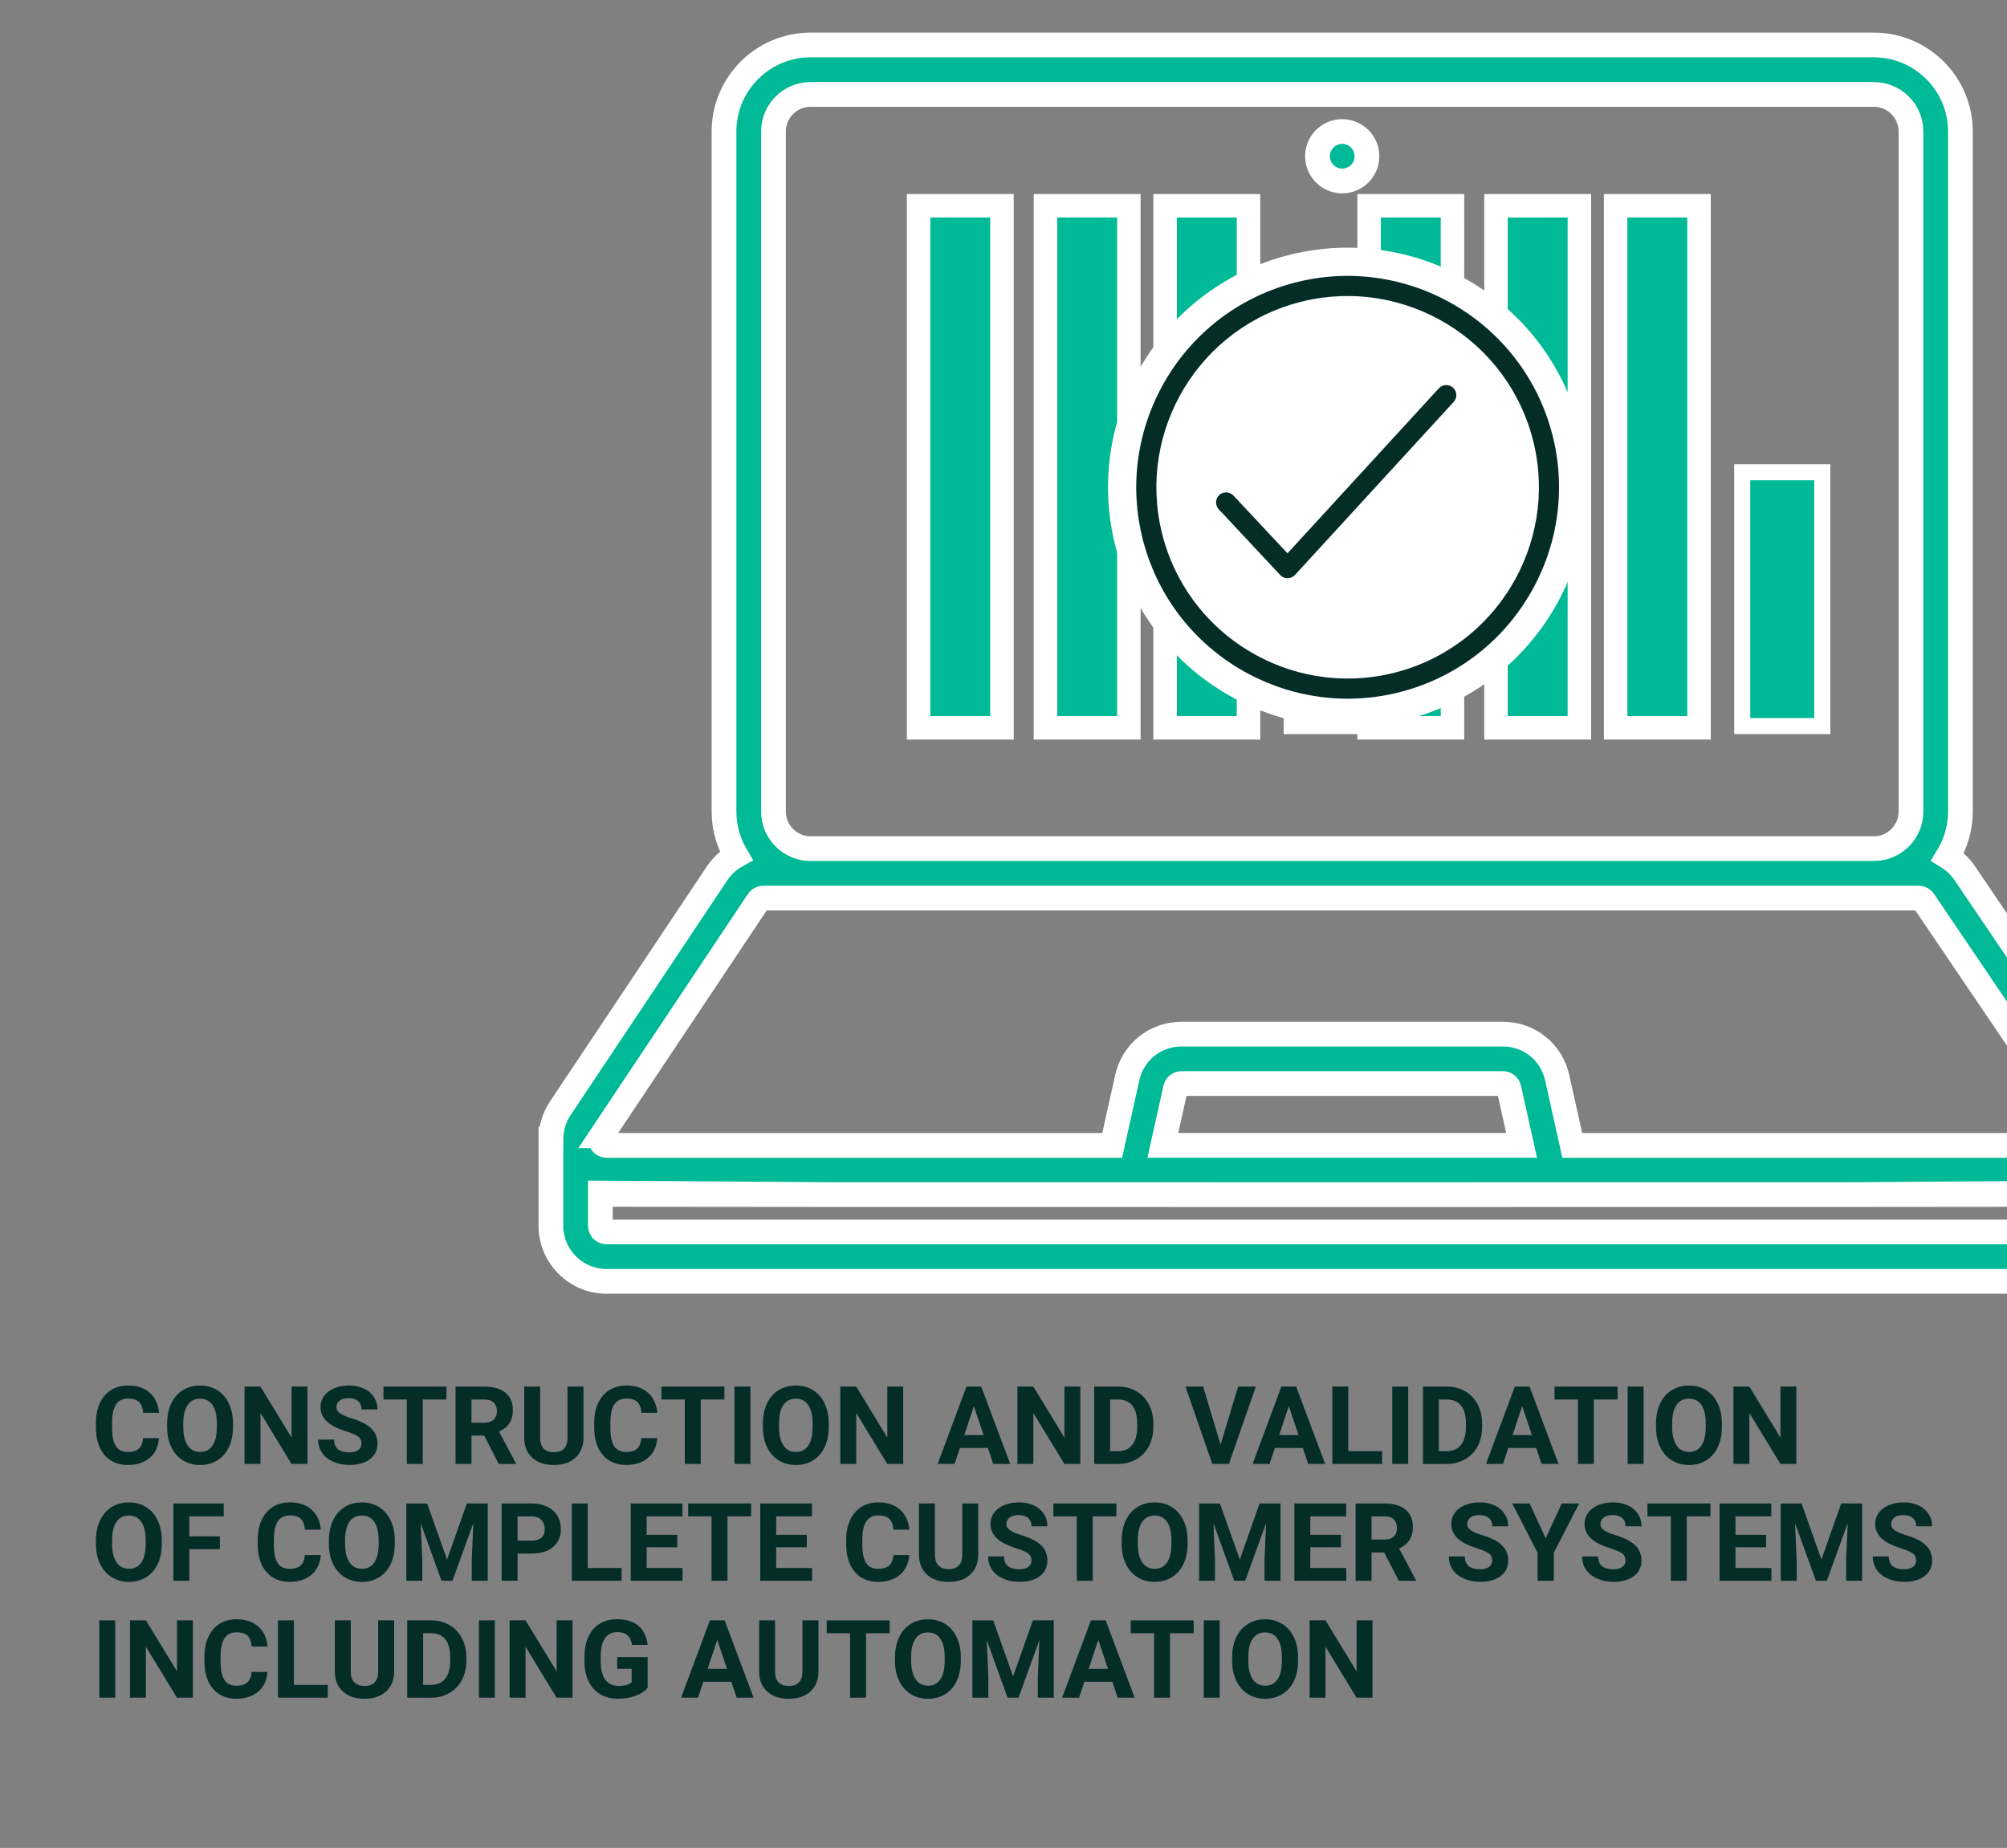 <svg xmlns="http://www.w3.org/2000/svg" id="Ebene_1" data-name="Ebene 1" viewBox="0 0 755.53 695.68"><rect x="0" y="0" width="755.53" height="695.68" fill="#808080" stroke="none"/><defs><style>      .cls-1 {        fill: #052d28;      }      .cls-2 {        stroke-width: 8.84px;      }      .cls-2, .cls-3, .cls-4 {        fill: #00b996;        stroke: #fff;        stroke-miterlimit: 10;      }      .cls-3 {        stroke-width: 9.31px;      }      .cls-4 {        stroke-width: 6.04px;      }      .cls-5 {        fill: #fff;      }    </style></defs><rect class="cls-2" x="515.4" y="77.46" width="31.39" height="196.53"></rect><rect class="cls-2" x="563.16" y="77.47" width="31.39" height="196.53"></rect><rect class="cls-2" x="608.2" y="77.46" width="31.39" height="196.53"></rect><rect class="cls-4" x="655.86" y="177.77" width="30.13" height="95.56"></rect><rect class="cls-2" x="345.8" y="77.46" width="31.39" height="196.53"></rect><rect class="cls-2" x="393.57" y="77.46" width="31.39" height="196.53"></rect><rect class="cls-2" x="438.6" y="77.47" width="31.39" height="196.53"></rect><rect class="cls-4" x="486.26" y="177.78" width="30.13" height="95.56"></rect><path class="cls-3" d="M803.14,428.86c0-4.11-1.21-8.2-3.61-11.74l-59.94-88.44c-1.71-2.51-3.91-4.58-6.42-6.13,3.06-4.96,4.82-10.8,4.82-17.04V49.51c0-17.97-14.62-32.58-32.58-32.58h-400.28c-17.97,0-32.58,14.62-32.58,32.58v256c0,6.07,1.68,11.76,4.58,16.64-2.84,1.59-5.32,3.84-7.19,6.64l-59.02,88.44c-2.34,3.51-3.51,7.56-3.51,11.62h-.02v32.58c0,11.54,9.39,20.95,20.95,20.95h553.89c11.54,0,20.95-9.4,20.95-20.95v-32.58h-.04ZM291.17,49.51c0-7.7,6.26-13.96,13.96-13.96h400.29c7.7,0,13.96,6.26,13.96,13.96v256c0,7.7-6.26,13.96-13.96,13.96h-400.29c-7.7,0-13.96-6.26-13.96-13.96V49.51h0ZM226.41,427.57l59.02-88.44c.43-.65,1.16-1.04,1.94-1.04h434.87c.78,0,1.5.38,1.94,1.02l59.94,88.44c.65.95.43,1.83.13,2.39-.3.57-.91,1.25-2.07,1.25h-190.31l-5.67-25.48c-2.14-9.66-10.55-16.41-20.44-16.41h-120.97c-9.89,0-18.3,6.75-20.44,16.41l-5.67,25.48h-190.31c-1.16,0-1.77-.67-2.06-1.23-.3-.56-.54-1.43.1-2.39h0ZM572.8,431.18h-135.05l4.77-21.45c.24-1.07,1.18-1.83,2.27-1.83h120.97c1.09,0,2.04.74,2.27,1.83l4.77,21.45h0ZM782.22,463.77H228.33c-1.28,0-2.33-1.05-2.33-2.33v-11.78c.78.09,557.76.09,558.54,0v11.78c0,1.28-1.05,2.33-2.33,2.33h.01Z"></path><circle class="cls-3" cx="505.27" cy="58.82" r="9.31" transform="translate(363.1 547.23) rotate(-80.41)"></circle><path class="cls-5" d="M532.96,269.93c-47.71,14.14-97.99-13.14-112.12-60.85-14.14-47.7,13.14-97.97,60.84-112.12,47.71-14.13,97.99,13.16,112.13,60.85,14.13,47.71-13.16,97.99-60.85,112.12Z"></path><path class="cls-1" d="M583.61,160.83c-12.47-42.07-56.84-66.15-98.91-53.68-42.07,12.47-66.15,56.84-53.68,98.91,12.47,42.07,56.84,66.15,98.91,53.68s66.15-56.84,53.68-98.91h0ZM527.78,252.47c-38.08,11.29-78.21-10.49-89.49-48.57-11.29-38.07,10.49-78.2,48.56-89.49,38.08-11.28,78.21,10.5,89.5,48.57,11.28,38.08-10.5,78.21-48.57,89.49Z"></path><path class="cls-1" d="M541.67,146.15l-56.99,62.15-20.36-21.75c-1.44-1.51-3.83-1.59-5.35-.19-1.51,1.44-1.59,3.83-.19,5.35l23.15,24.76c.71.78,1.73,1.19,2.77,1.2.4,0,.77-.07,1.1-.17.65-.19,1.25-.57,1.7-1.06l59.74-65.14c1.41-1.52,1.32-3.95-.24-5.34-1.56-1.4-3.91-1.33-5.32.19h-.01Z"></path><g><path class="cls-1" d="M59.85,541.4c-.23,3.13-1.38,5.6-3.47,7.4-2.09,1.8-4.84,2.7-8.25,2.7-3.73,0-6.67-1.26-8.81-3.77-2.14-2.51-3.21-5.96-3.21-10.35v-1.78c0-2.8.49-5.27,1.48-7.4.99-2.13,2.4-3.77,4.23-4.91s3.96-1.71,6.39-1.71c3.36,0,6.06.9,8.12,2.7,2.05,1.8,3.24,4.33,3.56,7.58h-6c-.15-1.88-.67-3.24-1.57-4.09-.9-.85-2.27-1.27-4.11-1.27-2,0-3.5.72-4.49,2.15-.99,1.43-1.5,3.66-1.53,6.67v2.2c0,3.15.48,5.45,1.43,6.9.95,1.45,2.46,2.18,4.51,2.18,1.85,0,3.24-.42,4.15-1.27s1.44-2.16,1.57-3.93h6Z"></path><path class="cls-1" d="M87.71,537.21c0,2.87-.51,5.38-1.52,7.54-1.01,2.16-2.46,3.83-4.35,5-1.89,1.17-4.05,1.76-6.49,1.76s-4.57-.58-6.46-1.74c-1.89-1.16-3.36-2.82-4.4-4.97-1.04-2.15-1.57-4.63-1.58-7.43v-1.44c0-2.87.52-5.39,1.55-7.57s2.49-3.85,4.38-5.02c1.89-1.17,4.04-1.75,6.47-1.75s4.58.58,6.47,1.75c1.89,1.17,3.35,2.84,4.38,5.02,1.03,2.18,1.55,4.7,1.55,7.55v1.3ZM81.63,535.88c0-3.05-.55-5.37-1.64-6.96-1.09-1.59-2.65-2.38-4.68-2.38s-3.57.78-4.66,2.35c-1.09,1.57-1.65,3.86-1.66,6.89v1.42c0,2.97.55,5.28,1.64,6.92,1.09,1.64,2.67,2.46,4.72,2.46s3.56-.79,4.64-2.37c1.08-1.58,1.63-3.88,1.64-6.91v-1.42Z"></path><path class="cls-1" d="M115.74,551.1h-6l-11.68-19.16v19.16h-6v-29.11h6l11.7,19.2v-19.2h5.98v29.11Z"></path><path class="cls-1" d="M136.08,543.46c0-1.13-.4-2-1.2-2.61-.8-.61-2.24-1.25-4.32-1.92s-3.73-1.34-4.94-1.99c-3.31-1.79-4.96-4.19-4.96-7.22,0-1.57.44-2.98,1.33-4.21.89-1.23,2.16-2.2,3.82-2.89s3.52-1.04,5.59-1.04,3.93.38,5.56,1.13c1.63.75,2.89,1.82,3.79,3.19.9,1.37,1.35,2.93,1.35,4.68h-6c0-1.33-.42-2.37-1.26-3.11-.84-.74-2.02-1.11-3.54-1.11s-2.61.31-3.42.93c-.81.62-1.22,1.44-1.22,2.45,0,.95.48,1.74,1.43,2.38.95.64,2.36,1.24,4.21,1.8,3.41,1.03,5.9,2.3,7.46,3.82,1.56,1.52,2.34,3.41,2.34,5.68,0,2.52-.95,4.5-2.86,5.93-1.91,1.43-4.47,2.15-7.7,2.15-2.24,0-4.28-.41-6.12-1.23-1.84-.82-3.24-1.94-4.21-3.37-.97-1.43-1.45-3.08-1.45-4.96h6.02c0,3.21,1.92,4.82,5.76,4.82,1.43,0,2.54-.29,3.34-.87s1.2-1.39,1.2-2.43Z"></path><path class="cls-1" d="M168.07,526.85h-8.92v24.25h-6v-24.25h-8.8v-4.86h23.71v4.86Z"></path><path class="cls-1" d="M182.27,540.44h-4.78v10.66h-6v-29.11h10.82c3.44,0,6.09.77,7.96,2.3,1.87,1.53,2.8,3.7,2.8,6.5,0,1.99-.43,3.64-1.29,4.97-.86,1.33-2.16,2.38-3.91,3.17l6.3,11.9v.28h-6.44l-5.46-10.66ZM177.49,535.59h4.84c1.51,0,2.67-.38,3.5-1.15s1.24-1.82,1.24-3.17-.39-2.45-1.17-3.24c-.78-.79-1.98-1.18-3.59-1.18h-4.82v8.74Z"></path><path class="cls-1" d="M219.66,521.99v19.18c0,3.19-1,5.71-2.99,7.56-1.99,1.85-4.72,2.78-8.17,2.78s-6.1-.9-8.1-2.7c-2-1.8-3.02-4.27-3.06-7.42v-19.4h6v19.22c0,1.91.46,3.3,1.37,4.17.91.87,2.18,1.31,3.79,1.31,3.37,0,5.09-1.77,5.14-5.32v-19.38h6.02Z"></path><path class="cls-1" d="M247.43,541.4c-.23,3.13-1.38,5.6-3.47,7.4-2.09,1.8-4.84,2.7-8.25,2.7-3.73,0-6.67-1.26-8.81-3.77-2.14-2.51-3.21-5.96-3.21-10.35v-1.78c0-2.8.49-5.27,1.48-7.4.99-2.13,2.4-3.77,4.23-4.91s3.96-1.71,6.39-1.71c3.36,0,6.06.9,8.12,2.7,2.05,1.8,3.24,4.33,3.56,7.58h-6c-.15-1.88-.67-3.24-1.57-4.09-.9-.85-2.27-1.27-4.11-1.27-2,0-3.5.72-4.49,2.15-.99,1.43-1.5,3.66-1.53,6.67v2.2c0,3.15.48,5.45,1.43,6.9.95,1.45,2.46,2.18,4.51,2.18,1.85,0,3.24-.42,4.15-1.27s1.44-2.16,1.57-3.93h6Z"></path><path class="cls-1" d="M272.71,526.85h-8.92v24.25h-6v-24.25h-8.8v-4.86h23.71v4.86Z"></path><path class="cls-1" d="M282.5,551.1h-6v-29.11h6v29.11Z"></path><path class="cls-1" d="M311.98,537.21c0,2.87-.51,5.38-1.52,7.54-1.01,2.16-2.46,3.83-4.35,5-1.89,1.17-4.05,1.76-6.49,1.76s-4.57-.58-6.46-1.74c-1.89-1.16-3.36-2.82-4.4-4.97-1.04-2.15-1.57-4.63-1.58-7.43v-1.44c0-2.87.52-5.39,1.55-7.57s2.49-3.85,4.38-5.02c1.89-1.17,4.04-1.75,6.47-1.75s4.58.58,6.47,1.75c1.89,1.17,3.35,2.84,4.38,5.02,1.03,2.18,1.55,4.7,1.55,7.55v1.3ZM305.9,535.88c0-3.05-.55-5.37-1.64-6.96-1.09-1.59-2.65-2.38-4.68-2.38s-3.57.78-4.66,2.35c-1.09,1.57-1.65,3.86-1.66,6.89v1.42c0,2.97.55,5.28,1.64,6.92,1.09,1.64,2.67,2.46,4.72,2.46s3.56-.79,4.64-2.37c1.08-1.58,1.63-3.88,1.64-6.91v-1.42Z"></path><path class="cls-1" d="M340.01,551.1h-6l-11.68-19.16v19.16h-6v-29.11h6l11.7,19.2v-19.2h5.98v29.11Z"></path><path class="cls-1" d="M371.88,545.1h-10.52l-2,6h-6.38l10.84-29.11h5.56l10.9,29.11h-6.38l-2.02-6ZM362.99,540.24h7.28l-3.66-10.9-3.62,10.9Z"></path><path class="cls-1" d="M406.68,551.1h-6l-11.68-19.16v19.16h-6v-29.11h6l11.7,19.2v-19.2h5.98v29.11Z"></path><path class="cls-1" d="M411.91,551.1v-29.11h8.96c2.56,0,4.85.58,6.87,1.73s3.6,2.79,4.73,4.92c1.13,2.13,1.7,4.54,1.7,7.25v1.34c0,2.71-.56,5.11-1.67,7.22s-2.68,3.74-4.71,4.9c-2.03,1.16-4.31,1.75-6.86,1.76h-9.02ZM417.91,526.85v19.44h2.9c2.35,0,4.14-.77,5.38-2.3,1.24-1.53,1.87-3.73,1.9-6.58v-1.54c0-2.96-.61-5.2-1.84-6.73-1.23-1.53-3.02-2.29-5.38-2.29h-2.96Z"></path><path class="cls-1" d="M459.48,543.88l6.6-21.89h6.68l-10.14,29.11h-6.26l-10.1-29.11h6.66l6.56,21.89Z"></path><path class="cls-1" d="M490.44,545.1h-10.52l-2,6h-6.38l10.84-29.11h5.56l10.9,29.11h-6.38l-2.02-6ZM481.54,540.24h7.28l-3.66-10.9-3.62,10.9Z"></path><path class="cls-1" d="M507.55,546.28h12.74v4.82h-18.74v-29.11h6v24.29Z"></path><path class="cls-1" d="M530.11,551.1h-6v-29.11h6v29.11Z"></path><path class="cls-1" d="M535.67,551.1v-29.11h8.96c2.56,0,4.85.58,6.87,1.73s3.6,2.79,4.73,4.92c1.13,2.13,1.7,4.54,1.7,7.25v1.34c0,2.71-.56,5.11-1.67,7.22s-2.68,3.74-4.71,4.9c-2.03,1.16-4.31,1.75-6.86,1.76h-9.02ZM541.66,526.85v19.44h2.9c2.35,0,4.14-.77,5.38-2.3,1.24-1.53,1.87-3.73,1.9-6.58v-1.54c0-2.96-.61-5.2-1.84-6.73-1.23-1.53-3.02-2.29-5.38-2.29h-2.96Z"></path><path class="cls-1" d="M578.3,545.1h-10.52l-2,6h-6.38l10.84-29.11h5.56l10.9,29.11h-6.38l-2.02-6ZM569.4,540.24h7.28l-3.66-10.9-3.62,10.9Z"></path><path class="cls-1" d="M608.93,526.85h-8.92v24.25h-6v-24.25h-8.8v-4.86h23.71v4.86Z"></path><path class="cls-1" d="M618.73,551.1h-6v-29.11h6v29.11Z"></path><path class="cls-1" d="M648.2,537.21c0,2.87-.51,5.38-1.52,7.54-1.01,2.16-2.46,3.83-4.35,5-1.89,1.17-4.05,1.76-6.49,1.76s-4.57-.58-6.46-1.74c-1.89-1.16-3.36-2.82-4.4-4.97-1.04-2.15-1.57-4.63-1.58-7.43v-1.44c0-2.87.52-5.39,1.55-7.57,1.03-2.18,2.49-3.85,4.38-5.02,1.89-1.17,4.04-1.75,6.47-1.75s4.58.58,6.47,1.75c1.89,1.17,3.35,2.84,4.38,5.02s1.55,4.7,1.55,7.55v1.3ZM642.12,535.88c0-3.05-.55-5.37-1.64-6.96-1.09-1.59-2.65-2.38-4.68-2.38s-3.57.78-4.66,2.35c-1.09,1.57-1.65,3.86-1.66,6.89v1.42c0,2.97.55,5.28,1.64,6.92s2.67,2.46,4.72,2.46,3.56-.79,4.64-2.37c1.08-1.58,1.63-3.88,1.64-6.91v-1.42Z"></path><path class="cls-1" d="M676.23,551.1h-6l-11.68-19.16v19.16h-6v-29.11h6l11.7,19.2v-19.2h5.98v29.11Z"></path><path class="cls-1" d="M60.91,581.21c0,2.87-.51,5.38-1.52,7.54-1.01,2.16-2.46,3.83-4.35,5-1.89,1.17-4.05,1.76-6.49,1.76s-4.57-.58-6.46-1.74c-1.89-1.16-3.36-2.82-4.4-4.97-1.04-2.15-1.57-4.63-1.58-7.43v-1.44c0-2.87.52-5.39,1.55-7.57s2.49-3.85,4.38-5.02c1.89-1.17,4.04-1.75,6.47-1.75s4.58.58,6.47,1.75c1.89,1.17,3.35,2.84,4.38,5.02,1.03,2.18,1.55,4.7,1.55,7.55v1.3ZM54.84,579.88c0-3.05-.55-5.37-1.64-6.96-1.09-1.59-2.65-2.38-4.68-2.38s-3.57.78-4.66,2.35c-1.09,1.57-1.65,3.86-1.66,6.89v1.42c0,2.97.55,5.28,1.64,6.92,1.09,1.64,2.67,2.46,4.72,2.46s3.56-.79,4.64-2.37c1.08-1.58,1.63-3.88,1.64-6.91v-1.42Z"></path><path class="cls-1" d="M82.79,583.2h-11.52v11.9h-6v-29.11h18.96v4.86h-12.96v7.52h11.52v4.84Z"></path><path class="cls-1" d="M120.76,585.4c-.23,3.13-1.38,5.6-3.47,7.4-2.09,1.8-4.84,2.7-8.25,2.7-3.73,0-6.67-1.26-8.81-3.77-2.14-2.51-3.21-5.96-3.21-10.35v-1.78c0-2.8.49-5.27,1.48-7.4.99-2.13,2.4-3.77,4.23-4.91s3.96-1.71,6.39-1.71c3.36,0,6.06.9,8.12,2.7,2.05,1.8,3.24,4.33,3.56,7.58h-6c-.15-1.88-.67-3.24-1.57-4.09-.9-.85-2.27-1.27-4.11-1.27-2,0-3.5.72-4.49,2.15-.99,1.43-1.5,3.66-1.53,6.67v2.2c0,3.15.48,5.45,1.43,6.9.95,1.45,2.46,2.18,4.51,2.18,1.85,0,3.24-.42,4.15-1.27s1.44-2.16,1.57-3.93h6Z"></path><path class="cls-1" d="M148.61,581.21c0,2.87-.51,5.38-1.52,7.54-1.01,2.16-2.46,3.83-4.35,5-1.89,1.17-4.05,1.76-6.49,1.76s-4.57-.58-6.46-1.74c-1.89-1.16-3.36-2.82-4.4-4.97-1.04-2.15-1.57-4.63-1.58-7.43v-1.44c0-2.87.52-5.39,1.55-7.57s2.49-3.85,4.38-5.02c1.89-1.17,4.04-1.75,6.47-1.75s4.58.58,6.47,1.75c1.89,1.17,3.35,2.84,4.38,5.02,1.03,2.18,1.55,4.7,1.55,7.55v1.3ZM142.54,579.88c0-3.05-.55-5.37-1.64-6.96-1.09-1.59-2.65-2.38-4.68-2.38s-3.57.78-4.66,2.35c-1.09,1.57-1.65,3.86-1.66,6.89v1.42c0,2.97.55,5.28,1.64,6.92,1.09,1.64,2.67,2.46,4.72,2.46s3.56-.79,4.64-2.37c1.08-1.58,1.63-3.88,1.64-6.91v-1.42Z"></path><path class="cls-1" d="M160.81,565.99l7.48,21.12,7.44-21.12h7.88v29.11h-6.02v-7.96l.6-13.74-7.86,21.7h-4.12l-7.84-21.67.6,13.72v7.96h-6v-29.11h7.84Z"></path><path class="cls-1" d="M194.84,584.84v10.26h-6v-29.11h11.36c2.19,0,4.11.4,5.77,1.2s2.94,1.94,3.83,3.41c.89,1.47,1.34,3.15,1.34,5.03,0,2.85-.98,5.1-2.93,6.75-1.95,1.65-4.66,2.47-8.11,2.47h-5.26ZM194.84,579.99h5.36c1.59,0,2.8-.37,3.63-1.12.83-.75,1.25-1.81,1.25-3.2s-.42-2.58-1.26-3.46-2-1.33-3.48-1.36h-5.5v9.14Z"></path><path class="cls-1" d="M221.26,590.28h12.74v4.82h-18.74v-29.11h6v24.29Z"></path><path class="cls-1" d="M254.95,582.48h-11.52v7.8h13.52v4.82h-19.52v-29.11h19.48v4.86h-13.48v6.94h11.52v4.7Z"></path><path class="cls-1" d="M282.78,570.85h-8.92v24.25h-6v-24.25h-8.8v-4.86h23.71v4.86Z"></path><path class="cls-1" d="M303.72,582.48h-11.52v7.8h13.52v4.82h-19.52v-29.11h19.48v4.86h-13.48v6.94h11.52v4.7Z"></path><path class="cls-1" d="M342.29,585.4c-.23,3.13-1.38,5.6-3.47,7.4-2.09,1.8-4.84,2.7-8.25,2.7-3.73,0-6.67-1.26-8.81-3.77-2.14-2.51-3.21-5.96-3.21-10.35v-1.78c0-2.8.49-5.27,1.48-7.4.99-2.13,2.4-3.77,4.23-4.91s3.96-1.71,6.39-1.71c3.36,0,6.06.9,8.12,2.7,2.05,1.8,3.24,4.33,3.56,7.58h-6c-.15-1.88-.67-3.24-1.57-4.09-.9-.85-2.27-1.27-4.11-1.27-2,0-3.5.72-4.49,2.15-.99,1.43-1.5,3.66-1.53,6.67v2.2c0,3.15.48,5.45,1.43,6.9.95,1.45,2.46,2.18,4.51,2.18,1.85,0,3.24-.42,4.15-1.27s1.44-2.16,1.57-3.93h6Z"></path><path class="cls-1" d="M368.26,565.99v19.18c0,3.19-1,5.71-2.99,7.56-1.99,1.85-4.72,2.78-8.17,2.78s-6.1-.9-8.1-2.7c-2-1.8-3.02-4.27-3.06-7.42v-19.4h6v19.22c0,1.91.46,3.3,1.37,4.17.91.87,2.18,1.31,3.79,1.31,3.37,0,5.09-1.77,5.14-5.32v-19.38h6.02Z"></path><path class="cls-1" d="M388.28,587.46c0-1.13-.4-2-1.2-2.61-.8-.61-2.24-1.25-4.32-1.92-2.08-.67-3.72-1.34-4.94-1.99-3.31-1.79-4.96-4.19-4.96-7.22,0-1.57.44-2.98,1.33-4.21.89-1.23,2.16-2.2,3.82-2.89s3.52-1.04,5.59-1.04,3.93.38,5.56,1.13c1.62.75,2.89,1.82,3.79,3.19.9,1.37,1.35,2.93,1.35,4.68h-6c0-1.33-.42-2.37-1.26-3.11-.84-.74-2.02-1.11-3.54-1.11s-2.61.31-3.42.93c-.81.62-1.22,1.44-1.22,2.45,0,.95.48,1.74,1.43,2.38s2.36,1.24,4.21,1.8c3.41,1.03,5.9,2.3,7.46,3.82,1.56,1.52,2.34,3.41,2.34,5.68,0,2.52-.95,4.5-2.86,5.93-1.91,1.43-4.47,2.15-7.7,2.15-2.24,0-4.28-.41-6.12-1.23-1.84-.82-3.24-1.94-4.21-3.37-.97-1.43-1.45-3.08-1.45-4.96h6.02c0,3.21,1.92,4.82,5.76,4.82,1.43,0,2.54-.29,3.34-.87.8-.58,1.2-1.39,1.2-2.43Z"></path><path class="cls-1" d="M420.27,570.85h-8.92v24.25h-6v-24.25h-8.8v-4.86h23.71v4.86Z"></path><path class="cls-1" d="M447.05,581.21c0,2.87-.51,5.38-1.52,7.54-1.01,2.16-2.46,3.83-4.35,5-1.89,1.17-4.05,1.76-6.49,1.76s-4.57-.58-6.46-1.74c-1.89-1.16-3.36-2.82-4.4-4.97-1.04-2.15-1.57-4.63-1.58-7.43v-1.44c0-2.87.52-5.39,1.55-7.57,1.03-2.18,2.49-3.85,4.38-5.02,1.89-1.17,4.04-1.75,6.47-1.75s4.58.58,6.47,1.75c1.89,1.17,3.35,2.84,4.38,5.02s1.55,4.7,1.55,7.55v1.3ZM440.97,579.88c0-3.05-.55-5.37-1.64-6.96-1.09-1.59-2.65-2.38-4.68-2.38s-3.57.78-4.66,2.35c-1.09,1.57-1.65,3.86-1.66,6.89v1.42c0,2.97.55,5.28,1.64,6.92s2.67,2.46,4.72,2.46,3.56-.79,4.64-2.37c1.08-1.58,1.63-3.88,1.64-6.91v-1.42Z"></path><path class="cls-1" d="M459.24,565.99l7.48,21.12,7.44-21.12h7.88v29.11h-6.02v-7.96l.6-13.74-7.86,21.7h-4.12l-7.84-21.67.6,13.72v7.96h-6v-29.11h7.84Z"></path><path class="cls-1" d="M504.79,582.48h-11.52v7.8h13.52v4.82h-19.52v-29.11h19.48v4.86h-13.48v6.94h11.52v4.7Z"></path><path class="cls-1" d="M521.09,584.44h-4.78v10.66h-6v-29.11h10.82c3.44,0,6.09.77,7.96,2.3,1.87,1.53,2.8,3.7,2.8,6.5,0,1.99-.43,3.64-1.29,4.97-.86,1.33-2.16,2.38-3.91,3.17l6.3,11.9v.28h-6.44l-5.46-10.66ZM516.31,579.59h4.84c1.51,0,2.67-.38,3.5-1.15.83-.77,1.24-1.82,1.24-3.17s-.39-2.45-1.17-3.24c-.78-.79-1.98-1.18-3.59-1.18h-4.82v8.74Z"></path><path class="cls-1" d="M561.74,587.46c0-1.13-.4-2-1.2-2.61-.8-.61-2.24-1.25-4.32-1.92-2.08-.67-3.73-1.34-4.94-1.99-3.31-1.79-4.96-4.19-4.96-7.22,0-1.57.44-2.98,1.33-4.21.89-1.23,2.16-2.2,3.82-2.89,1.66-.69,3.52-1.04,5.59-1.04s3.93.38,5.56,1.13c1.63.75,2.89,1.82,3.79,3.19.9,1.37,1.35,2.93,1.35,4.68h-6c0-1.33-.42-2.37-1.26-3.11-.84-.74-2.02-1.11-3.54-1.11s-2.61.31-3.42.93c-.81.62-1.22,1.44-1.22,2.45,0,.95.48,1.74,1.43,2.38s2.36,1.24,4.21,1.8c3.41,1.03,5.9,2.3,7.46,3.82,1.56,1.52,2.34,3.41,2.34,5.68,0,2.52-.95,4.5-2.86,5.93-1.91,1.43-4.47,2.15-7.7,2.15-2.24,0-4.28-.41-6.12-1.23-1.84-.82-3.24-1.94-4.21-3.37-.97-1.43-1.45-3.08-1.45-4.96h6.02c0,3.21,1.92,4.82,5.76,4.82,1.43,0,2.54-.29,3.34-.87s1.2-1.39,1.2-2.43Z"></path><path class="cls-1" d="M581.86,579.11l6.06-13.12h6.56l-9.56,18.56v10.56h-6.1v-10.56l-9.56-18.56h6.58l6.02,13.12Z"></path><path class="cls-1" d="M611.91,587.46c0-1.13-.4-2-1.2-2.61-.8-.61-2.24-1.25-4.32-1.92-2.08-.67-3.73-1.34-4.94-1.99-3.31-1.79-4.96-4.19-4.96-7.22,0-1.57.44-2.98,1.33-4.21.89-1.23,2.16-2.2,3.82-2.89,1.66-.69,3.52-1.04,5.59-1.04s3.93.38,5.56,1.13c1.63.75,2.89,1.82,3.79,3.19.9,1.37,1.35,2.93,1.35,4.68h-6c0-1.33-.42-2.37-1.26-3.11-.84-.74-2.02-1.11-3.54-1.11s-2.61.31-3.42.93c-.81.62-1.22,1.44-1.22,2.45,0,.95.48,1.74,1.43,2.38s2.36,1.24,4.21,1.8c3.41,1.03,5.9,2.3,7.46,3.82,1.56,1.52,2.34,3.41,2.34,5.68,0,2.52-.95,4.5-2.86,5.93-1.91,1.43-4.47,2.15-7.7,2.15-2.24,0-4.28-.41-6.12-1.23-1.84-.82-3.24-1.94-4.21-3.37-.97-1.43-1.45-3.08-1.45-4.96h6.02c0,3.21,1.92,4.82,5.76,4.82,1.43,0,2.54-.29,3.34-.87s1.2-1.39,1.2-2.43Z"></path><path class="cls-1" d="M643.9,570.85h-8.92v24.25h-6v-24.25h-8.8v-4.86h23.71v4.86Z"></path><path class="cls-1" d="M664.84,582.48h-11.52v7.8h13.52v4.82h-19.52v-29.11h19.48v4.86h-13.48v6.94h11.52v4.7Z"></path><path class="cls-1" d="M678.19,565.99l7.48,21.12,7.44-21.12h7.88v29.11h-6.02v-7.96l.6-13.74-7.86,21.7h-4.12l-7.84-21.67.6,13.72v7.96h-6v-29.11h7.84Z"></path><path class="cls-1" d="M721.32,587.46c0-1.13-.4-2-1.2-2.61-.8-.61-2.24-1.25-4.32-1.92-2.08-.67-3.73-1.34-4.94-1.99-3.31-1.79-4.96-4.19-4.96-7.22,0-1.57.44-2.98,1.33-4.21.89-1.23,2.16-2.2,3.82-2.89,1.66-.69,3.52-1.04,5.59-1.04s3.93.38,5.56,1.13c1.63.75,2.89,1.82,3.79,3.19.9,1.37,1.35,2.93,1.35,4.68h-6c0-1.33-.42-2.37-1.26-3.11-.84-.74-2.02-1.11-3.54-1.11s-2.61.31-3.42.93c-.81.62-1.22,1.44-1.22,2.45,0,.95.48,1.74,1.43,2.38s2.36,1.24,4.21,1.8c3.41,1.03,5.9,2.3,7.46,3.82,1.56,1.52,2.34,3.41,2.34,5.68,0,2.52-.95,4.5-2.86,5.93-1.91,1.43-4.47,2.15-7.7,2.15-2.24,0-4.28-.41-6.12-1.23-1.84-.82-3.24-1.94-4.21-3.37-.97-1.43-1.45-3.08-1.45-4.96h6.02c0,3.21,1.92,4.82,5.76,4.82,1.43,0,2.54-.29,3.34-.87s1.2-1.39,1.2-2.43Z"></path><path class="cls-1" d="M43.38,639.1h-6v-29.11h6v29.11Z"></path><path class="cls-1" d="M72.61,639.1h-6l-11.68-19.16v19.16h-6v-29.11h6l11.7,19.2v-19.2h5.98v29.11Z"></path><path class="cls-1" d="M100.7,629.4c-.23,3.13-1.38,5.6-3.47,7.4-2.09,1.8-4.84,2.7-8.25,2.7-3.73,0-6.67-1.26-8.81-3.77-2.14-2.51-3.21-5.96-3.21-10.35v-1.78c0-2.8.49-5.27,1.48-7.4.99-2.13,2.4-3.77,4.23-4.91s3.96-1.71,6.39-1.71c3.36,0,6.06.9,8.12,2.7,2.05,1.8,3.24,4.33,3.56,7.58h-6c-.15-1.88-.67-3.24-1.57-4.09-.9-.85-2.27-1.27-4.11-1.27-2,0-3.5.72-4.49,2.15-.99,1.43-1.5,3.66-1.53,6.67v2.2c0,3.15.48,5.45,1.43,6.9.95,1.45,2.46,2.18,4.51,2.18,1.85,0,3.24-.42,4.15-1.27s1.44-2.16,1.57-3.93h6Z"></path><path class="cls-1" d="M110.64,634.28h12.74v4.82h-18.74v-29.11h6v24.29Z"></path><path class="cls-1" d="M148.37,609.99v19.18c0,3.19-1,5.71-2.99,7.56-1.99,1.85-4.72,2.78-8.17,2.78s-6.1-.9-8.1-2.7c-2-1.8-3.02-4.27-3.06-7.42v-19.4h6v19.22c0,1.91.46,3.3,1.37,4.17.91.87,2.18,1.31,3.79,1.31,3.37,0,5.09-1.77,5.14-5.32v-19.38h6.02Z"></path><path class="cls-1" d="M153.29,639.1v-29.11h8.96c2.56,0,4.85.58,6.87,1.73s3.6,2.79,4.73,4.92c1.13,2.13,1.7,4.54,1.7,7.25v1.34c0,2.71-.56,5.11-1.67,7.22-1.11,2.11-2.68,3.74-4.71,4.9-2.03,1.16-4.31,1.75-6.86,1.76h-9.02ZM159.29,614.85v19.44h2.9c2.35,0,4.14-.77,5.38-2.3s1.87-3.73,1.9-6.58v-1.54c0-2.96-.61-5.2-1.84-6.73s-3.02-2.29-5.38-2.29h-2.96Z"></path><path class="cls-1" d="M186.29,639.1h-6v-29.11h6v29.11Z"></path><path class="cls-1" d="M215.52,639.1h-6l-11.68-19.16v19.16h-6v-29.11h6l11.7,19.2v-19.2h5.98v29.11Z"></path><path class="cls-1" d="M243.79,635.42c-1.08,1.29-2.61,2.3-4.58,3.01-1.97.71-4.16,1.07-6.56,1.07-2.52,0-4.73-.55-6.63-1.65s-3.37-2.7-4.4-4.79c-1.03-2.09-1.56-4.55-1.59-7.38v-1.98c0-2.91.49-5.42,1.47-7.55.98-2.13,2.39-3.75,4.24-4.88,1.85-1.13,4.01-1.69,6.49-1.69,3.45,0,6.15.82,8.1,2.47s3.1,4.04,3.46,7.19h-5.84c-.27-1.67-.86-2.89-1.77-3.66s-2.17-1.16-3.77-1.16c-2.04,0-3.59.77-4.66,2.3-1.07,1.53-1.61,3.81-1.62,6.84v1.86c0,3.05.58,5.36,1.74,6.92s2.86,2.34,5.1,2.34,3.86-.48,4.82-1.44v-5.02h-5.46v-4.42h11.46v11.62Z"></path><path class="cls-1" d="M275.29,633.1h-10.52l-2,6h-6.38l10.84-29.11h5.56l10.9,29.11h-6.38l-2.02-6ZM266.39,628.24h7.28l-3.66-10.9-3.62,10.9Z"></path><path class="cls-1" d="M308.1,609.99v19.18c0,3.19-1,5.71-2.99,7.56-1.99,1.85-4.72,2.78-8.17,2.78s-6.1-.9-8.1-2.7c-2-1.8-3.02-4.27-3.06-7.42v-19.4h6v19.22c0,1.91.46,3.3,1.37,4.17.91.87,2.18,1.31,3.79,1.31,3.37,0,5.09-1.77,5.14-5.32v-19.38h6.02Z"></path><path class="cls-1" d="M334.93,614.85h-8.92v24.25h-6v-24.25h-8.8v-4.86h23.71v4.86Z"></path><path class="cls-1" d="M361.71,625.21c0,2.87-.51,5.38-1.52,7.54-1.01,2.16-2.46,3.83-4.35,5-1.89,1.17-4.05,1.76-6.49,1.76s-4.57-.58-6.46-1.74c-1.89-1.16-3.36-2.82-4.4-4.97-1.04-2.15-1.57-4.63-1.58-7.43v-1.44c0-2.87.52-5.39,1.55-7.57s2.49-3.85,4.38-5.02c1.89-1.17,4.04-1.75,6.47-1.75s4.58.58,6.47,1.75c1.89,1.17,3.35,2.84,4.38,5.02,1.03,2.18,1.55,4.7,1.55,7.55v1.3ZM355.63,623.88c0-3.05-.55-5.37-1.64-6.96-1.09-1.59-2.65-2.38-4.68-2.38s-3.57.78-4.66,2.35c-1.09,1.57-1.65,3.86-1.66,6.89v1.42c0,2.97.55,5.28,1.64,6.92,1.09,1.64,2.67,2.46,4.72,2.46s3.56-.79,4.64-2.37c1.08-1.58,1.63-3.88,1.64-6.91v-1.42Z"></path><path class="cls-1" d="M373.9,609.99l7.48,21.12,7.44-21.12h7.88v29.11h-6.02v-7.96l.6-13.74-7.86,21.7h-4.12l-7.84-21.67.6,13.72v7.96h-6v-29.11h7.84Z"></path><path class="cls-1" d="M418.73,633.1h-10.52l-2,6h-6.38l10.84-29.11h5.56l10.9,29.11h-6.38l-2.02-6ZM409.83,628.24h7.28l-3.66-10.9-3.62,10.9Z"></path><path class="cls-1" d="M449.37,614.85h-8.92v24.25h-6v-24.25h-8.8v-4.86h23.71v4.86Z"></path><path class="cls-1" d="M459.16,639.1h-6v-29.11h6v29.11Z"></path><path class="cls-1" d="M488.64,625.21c0,2.87-.51,5.38-1.52,7.54-1.01,2.16-2.46,3.83-4.35,5-1.89,1.17-4.05,1.76-6.49,1.76s-4.57-.58-6.46-1.74c-1.89-1.16-3.36-2.82-4.4-4.97-1.04-2.15-1.57-4.63-1.58-7.43v-1.44c0-2.87.52-5.39,1.55-7.57,1.03-2.18,2.49-3.85,4.38-5.02,1.89-1.17,4.04-1.75,6.47-1.75s4.58.58,6.47,1.75c1.89,1.17,3.35,2.84,4.38,5.02s1.55,4.7,1.55,7.55v1.3ZM482.56,623.88c0-3.05-.55-5.37-1.64-6.96-1.09-1.59-2.65-2.38-4.68-2.38s-3.57.78-4.66,2.35c-1.09,1.57-1.65,3.86-1.66,6.89v1.42c0,2.97.55,5.28,1.64,6.92s2.67,2.46,4.72,2.46,3.56-.79,4.64-2.37c1.08-1.58,1.63-3.88,1.64-6.91v-1.42Z"></path><path class="cls-1" d="M516.67,639.1h-6l-11.68-19.16v19.16h-6v-29.11h6l11.7,19.2v-19.2h5.98v29.11Z"></path></g></svg>